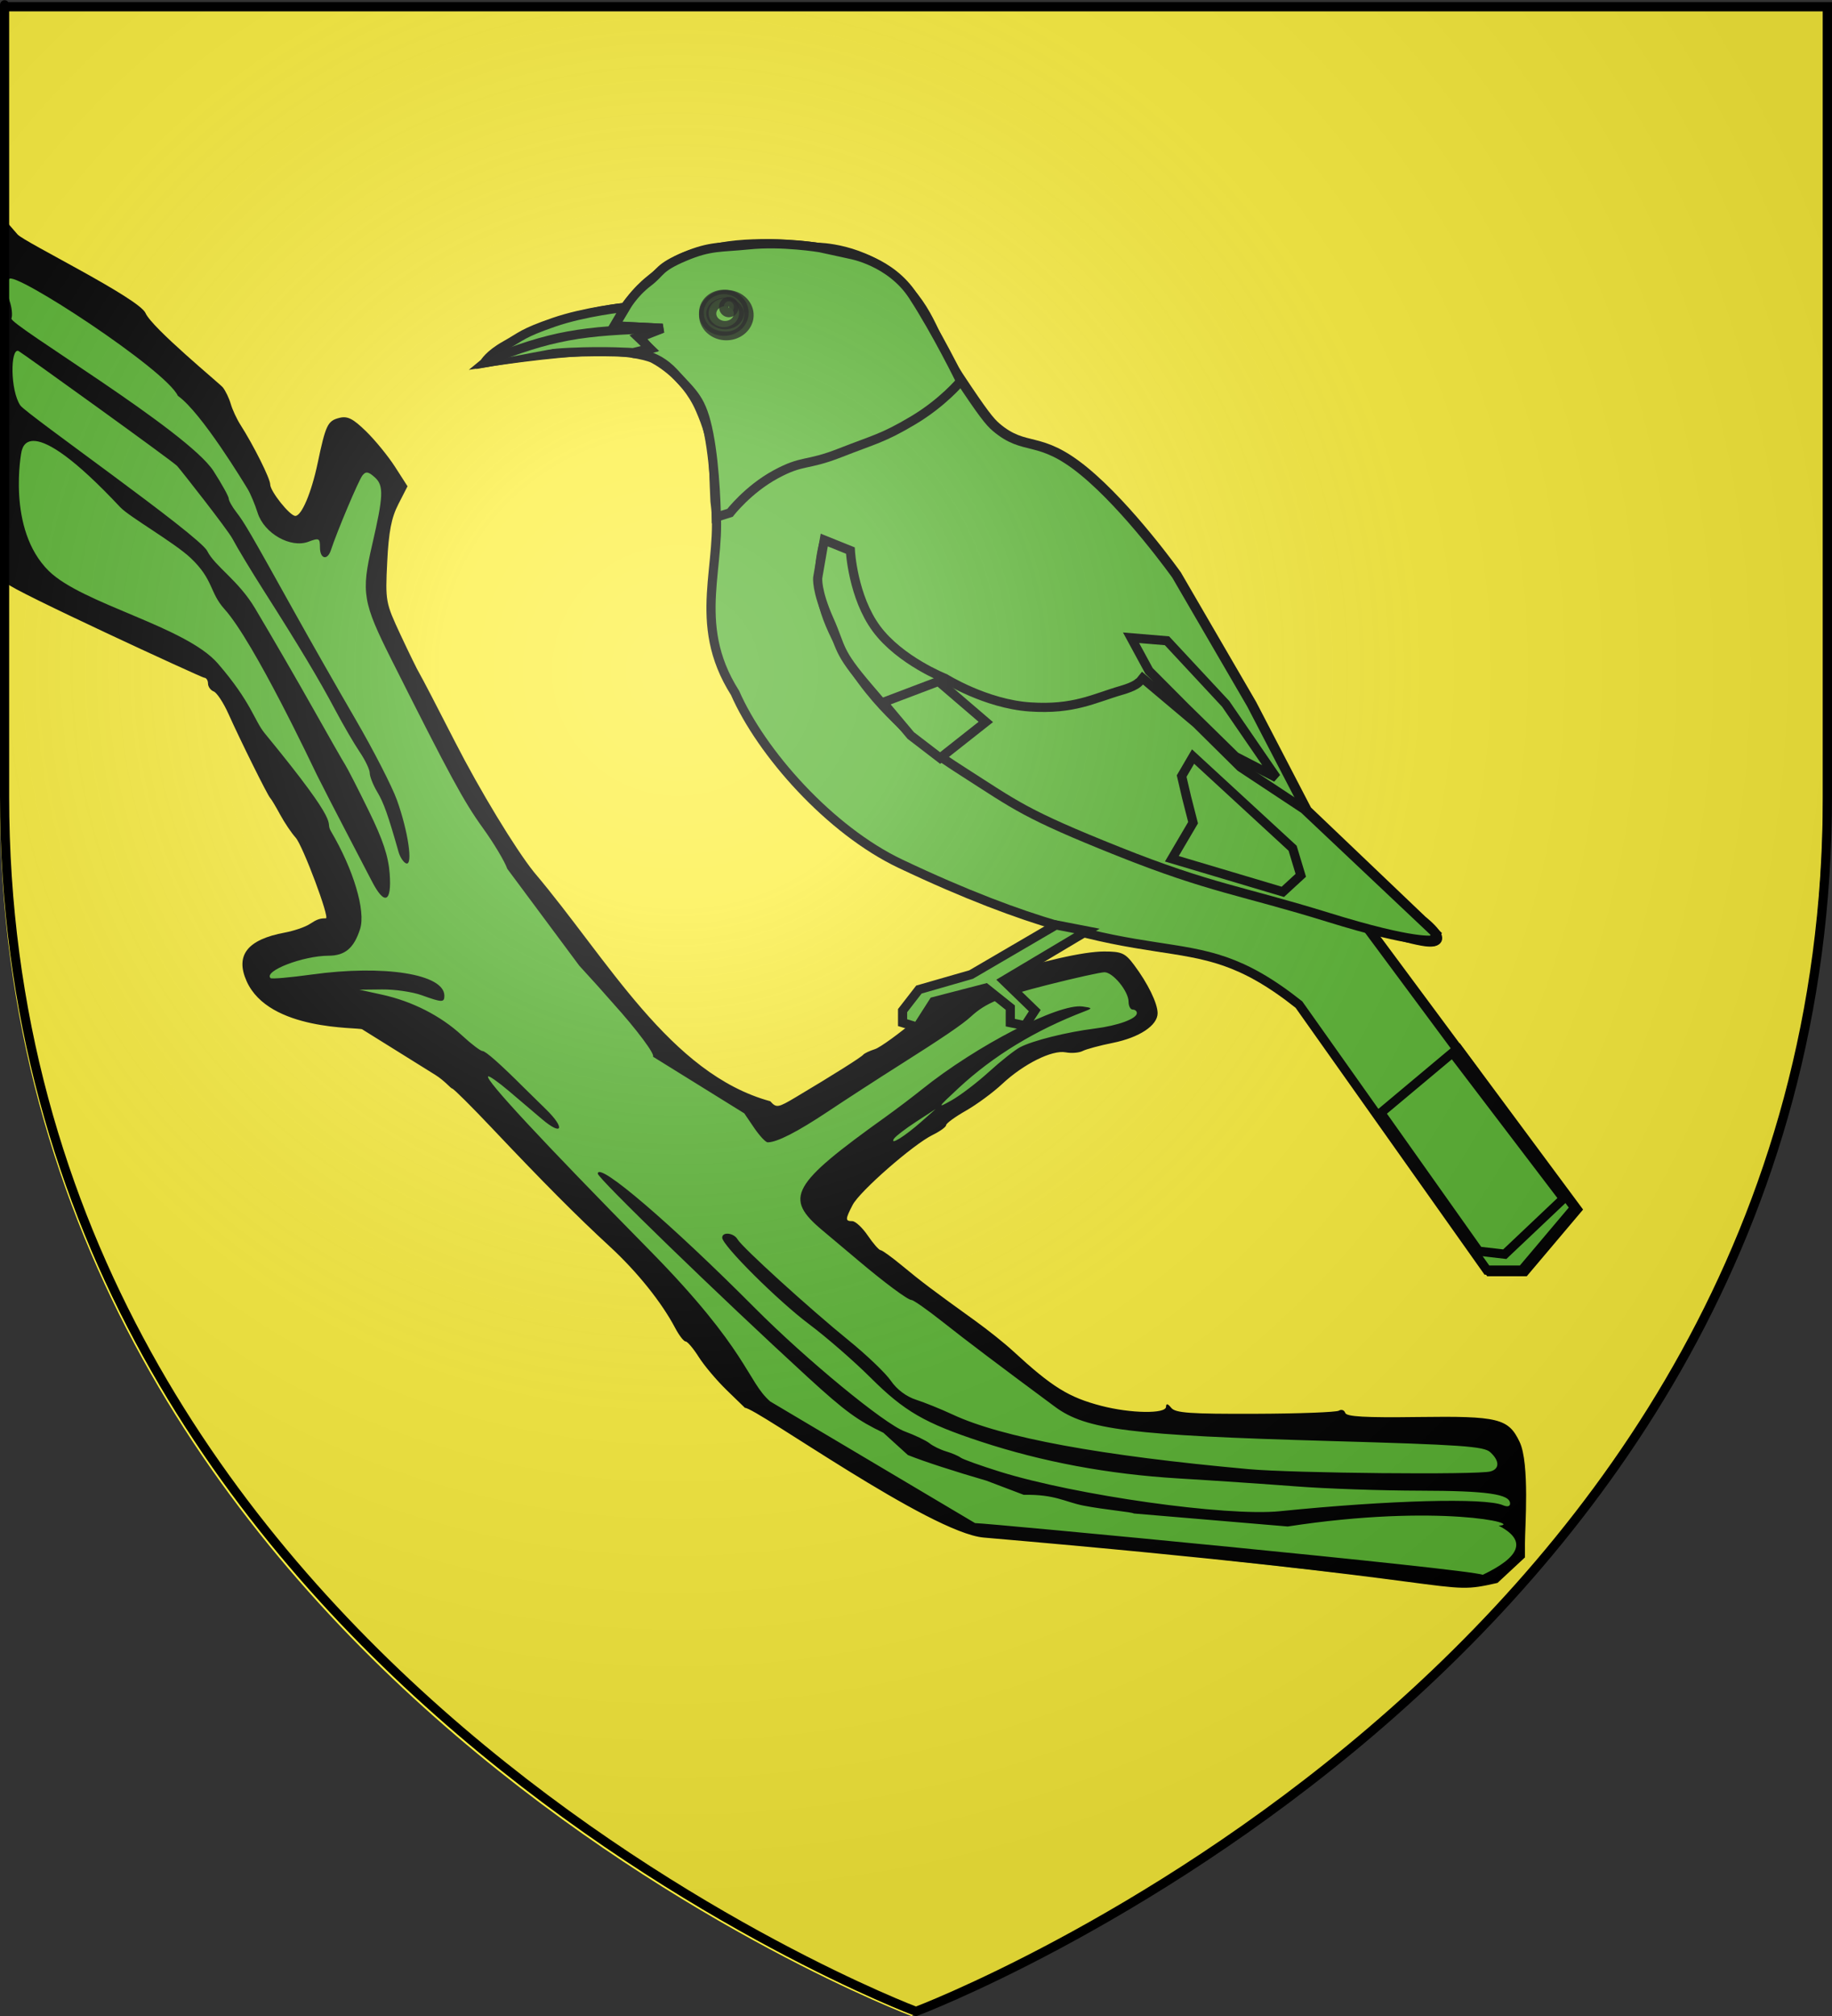 <?xml version="1.0" encoding="UTF-8" standalone="no"?>
<svg
   xmlns:dc="http://purl.org/dc/elements/1.1/"
   xmlns:cc="http://web.resource.org/cc/"
   xmlns:rdf="http://www.w3.org/1999/02/22-rdf-syntax-ns#"
   xmlns:svg="http://www.w3.org/2000/svg"
   xmlns="http://www.w3.org/2000/svg"
   xmlns:xlink="http://www.w3.org/1999/xlink"
   xmlns:sodipodi="http://sodipodi.sourceforge.net/DTD/sodipodi-0.dtd"
   xmlns:inkscape="http://www.inkscape.org/namespaces/inkscape"
   height="660"
   width="600"
   version="1.0"
   id="svg2"
   sodipodi:version="0.32"
   inkscape:version="0.44.1"
   sodipodi:docname="Auriol ancien (13).svg"
   sodipodi:docbase="C:\Documents and Settings\Propriétaire\Mes documents\image blason"
   inkscape:export-filename="/Users/olivier/Desktop/Blason Rouge/Blason_Vide_3D.png"
   inkscape:export-xdpi="144"
   inkscape:export-ydpi="144">
  <rect width="100%" height="100%" fill="#333333" stroke="none"/>
  <sodipodi:namedview
     inkscape:window-height="712"
     inkscape:window-width="1024"
     inkscape:pageshadow="2"
     inkscape:pageopacity="0.0"
     guidetolerance="10.0"
     gridtolerance="10.0"
     objecttolerance="10.0"
     borderopacity="1.0"
     bordercolor="#666666"
     pagecolor="#ffffff"
     id="base"
     showgrid="false"
     height="660px"
     inkscape:zoom="0.55282894"
     inkscape:cx="348.65464"
     inkscape:cy="288.41813"
     inkscape:window-x="-4"
     inkscape:window-y="-4"
     inkscape:current-layer="layer2"
     showguides="true"
     inkscape:guide-bbox="true" />
  <desc
     id="desc4">Flag of Canton of Valais (Wallis)</desc>
  <defs
     id="defs6">
    <linearGradient
       id="linearGradient2893">
      <stop
         style="stop-color:white;stop-opacity:0.314;"
         offset="0"
         id="stop2895" />
      <stop
         id="stop2897"
         offset="0.19"
         style="stop-color:white;stop-opacity:0.251;" />
      <stop
         style="stop-color:#6b6b6b;stop-opacity:0.125;"
         offset="0.6"
         id="stop2901" />
      <stop
         style="stop-color:black;stop-opacity:0.125;"
         offset="1"
         id="stop2899" />
    </linearGradient>
    <radialGradient
       inkscape:collect="always"
       xlink:href="#linearGradient2893"
       id="radialGradient3163"
       gradientUnits="userSpaceOnUse"
       gradientTransform="matrix(1.353,0,0,1.349,-77.629,-85.747)"
       cx="221.445"
       cy="226.331"
       fx="221.445"
       fy="226.331"
       r="300" />
    <linearGradient
       id="linearGradient2129">
      <stop
         style="stop-color:white;stop-opacity:0.314;"
         offset="0"
         id="stop2131" />
      <stop
         id="stop2133"
         offset="0.19"
         style="stop-color:white;stop-opacity:0.251;" />
      <stop
         style="stop-color:#6b6b6b;stop-opacity:0.125;"
         offset="0.6"
         id="stop2135" />
      <stop
         style="stop-color:black;stop-opacity:0.125;"
         offset="1"
         id="stop2137" />
    </linearGradient>
    <linearGradient
       id="linearGradient2139">
      <stop
         id="stop2141"
         offset="0"
         style="stop-color:white;stop-opacity:1;" />
      <stop
         style="stop-color:white;stop-opacity:1;"
         offset="0.229"
         id="stop2143" />
      <stop
         id="stop2145"
         offset="1"
         style="stop-color:black;stop-opacity:1;" />
    </linearGradient>
    <linearGradient
       id="linearGradient2147">
      <stop
         id="stop2149"
         offset="0"
         style="stop-color:#fd0000;stop-opacity:1;" />
      <stop
         style="stop-color:#e77275;stop-opacity:0.659;"
         offset="0.5"
         id="stop2151" />
      <stop
         style="stop-color:black;stop-opacity:0.323;"
         offset="1"
         id="stop2153" />
    </linearGradient>
    <radialGradient
       inkscape:collect="always"
       xlink:href="#linearGradient2955"
       id="radialGradient2155"
       cx="225.524"
       cy="218.901"
       fx="225.524"
       fy="218.901"
       r="300"
       gradientTransform="matrix(-4.167939e-4,2.183,-1.884,-3.599562e-4,615.597,-289.121)"
       gradientUnits="userSpaceOnUse" />
    <polygon
       id="polygon2157"
       transform="scale(53,53)"
       points="0,-1 0.588,0.809 -0.951,-0.309 0.951,-0.309 -0.588,0.809 0,-1 " />
    <clipPath
       id="clipPath2159">
      <path
         d="M 0,-200 L 0,600 L 300,600 L 300,-200 L 0,-200 z "
         id="path2161" />
    </clipPath>
    <radialGradient
       inkscape:collect="always"
       xlink:href="#linearGradient2955"
       id="radialGradient2163"
       gradientUnits="userSpaceOnUse"
       gradientTransform="matrix(-4.167939e-4,2.183,-1.884,-3.599562e-4,615.597,-289.121)"
       cx="225.524"
       cy="218.901"
       fx="225.524"
       fy="218.901"
       r="300" />
    <radialGradient
       inkscape:collect="always"
       xlink:href="#linearGradient2955"
       id="radialGradient2165"
       gradientUnits="userSpaceOnUse"
       gradientTransform="matrix(0,1.749,-1.593,-1.049767e-7,551.788,-191.29)"
       cx="225.524"
       cy="218.901"
       fx="225.524"
       fy="218.901"
       r="300" />
    <radialGradient
       inkscape:collect="always"
       xlink:href="#linearGradient2955"
       id="radialGradient2167"
       gradientUnits="userSpaceOnUse"
       gradientTransform="matrix(0,1.386,-1.323,-5.741131e-8,-158.082,-109.541)"
       cx="225.524"
       cy="218.901"
       fx="225.524"
       fy="218.901"
       r="300" />
    <linearGradient
       id="linearGradient1949">
      <stop
         style="stop-color:white;stop-opacity:0.314;"
         offset="0"
         id="stop1951" />
      <stop
         id="stop1953"
         offset="0.19"
         style="stop-color:white;stop-opacity:0.251;" />
      <stop
         style="stop-color:#6b6b6b;stop-opacity:0.125;"
         offset="0.6"
         id="stop1955" />
      <stop
         style="stop-color:black;stop-opacity:0.125;"
         offset="1"
         id="stop1957" />
    </linearGradient>
    <linearGradient
       id="linearGradient1959">
      <stop
         id="stop1961"
         offset="0"
         style="stop-color:white;stop-opacity:1;" />
      <stop
         style="stop-color:white;stop-opacity:1;"
         offset="0.229"
         id="stop1963" />
      <stop
         id="stop1965"
         offset="1"
         style="stop-color:black;stop-opacity:1;" />
    </linearGradient>
    <linearGradient
       id="linearGradient1967">
      <stop
         id="stop1969"
         offset="0"
         style="stop-color:#fd0000;stop-opacity:1;" />
      <stop
         style="stop-color:#e77275;stop-opacity:0.659;"
         offset="0.5"
         id="stop1971" />
      <stop
         style="stop-color:black;stop-opacity:0.323;"
         offset="1"
         id="stop1973" />
    </linearGradient>
    <radialGradient
       inkscape:collect="always"
       xlink:href="#linearGradient2955"
       id="radialGradient1975"
       cx="225.524"
       cy="218.901"
       fx="225.524"
       fy="218.901"
       r="300"
       gradientTransform="matrix(-4.167939e-4,2.183,-1.884,-3.599562e-4,615.597,-289.121)"
       gradientUnits="userSpaceOnUse" />
    <polygon
       id="polygon1977"
       transform="scale(53,53)"
       points="0,-1 0.588,0.809 -0.951,-0.309 0.951,-0.309 -0.588,0.809 0,-1 " />
    <clipPath
       id="clipPath1979">
      <path
         d="M 0,-200 L 0,600 L 300,600 L 300,-200 L 0,-200 z "
         id="path1981" />
    </clipPath>
    <radialGradient
       inkscape:collect="always"
       xlink:href="#linearGradient2955"
       id="radialGradient1983"
       gradientUnits="userSpaceOnUse"
       gradientTransform="matrix(-4.167939e-4,2.183,-1.884,-3.599562e-4,615.597,-289.121)"
       cx="225.524"
       cy="218.901"
       fx="225.524"
       fy="218.901"
       r="300" />
    <radialGradient
       inkscape:collect="always"
       xlink:href="#linearGradient2955"
       id="radialGradient1985"
       gradientUnits="userSpaceOnUse"
       gradientTransform="matrix(0,1.749,-1.593,-1.049767e-7,551.788,-191.29)"
       cx="225.524"
       cy="218.901"
       fx="225.524"
       fy="218.901"
       r="300" />
    <radialGradient
       inkscape:collect="always"
       xlink:href="#linearGradient2955"
       id="radialGradient1987"
       gradientUnits="userSpaceOnUse"
       gradientTransform="matrix(0,1.386,-1.323,-5.741131e-8,-158.082,-109.541)"
       cx="225.524"
       cy="218.901"
       fx="225.524"
       fy="218.901"
       r="300" />
    <radialGradient
       r="300"
       fy="218.901"
       fx="225.524"
       cy="218.901"
       cx="225.524"
       gradientTransform="matrix(0,1.386,-1.323,-5.741131e-8,-158.082,-109.541)"
       gradientUnits="userSpaceOnUse"
       id="radialGradient2871"
       xlink:href="#linearGradient2955"
       inkscape:collect="always" />
    <radialGradient
       r="300"
       fy="218.901"
       fx="225.524"
       cy="218.901"
       cx="225.524"
       gradientTransform="matrix(0,1.749,-1.593,-1.049767e-7,551.788,-191.29)"
       gradientUnits="userSpaceOnUse"
       id="radialGradient2865"
       xlink:href="#linearGradient2955"
       inkscape:collect="always" />
    <radialGradient
       r="300"
       fy="218.901"
       fx="225.524"
       cy="218.901"
       cx="225.524"
       gradientTransform="matrix(-4.167939e-4,2.183,-1.884,-3.599562e-4,615.597,-289.121)"
       gradientUnits="userSpaceOnUse"
       id="radialGradient1911"
       xlink:href="#linearGradient2955"
       inkscape:collect="always" />
    <clipPath
       id="clip">
      <path
         id="path10"
         d="M 0,-200 L 0,600 L 300,600 L 300,-200 L 0,-200 z " />
    </clipPath>
    <polygon
       points="0,-1 0.588,0.809 -0.951,-0.309 0.951,-0.309 -0.588,0.809 0,-1 "
       transform="scale(53,53)"
       id="star" />
    <radialGradient
       gradientUnits="userSpaceOnUse"
       gradientTransform="matrix(-4.167939e-4,2.183,-1.884,-3.599562e-4,615.597,-289.121)"
       r="300"
       fy="218.901"
       fx="225.524"
       cy="218.901"
       cx="225.524"
       id="radialGradient2961"
       xlink:href="#linearGradient2955"
       inkscape:collect="always" />
    <linearGradient
       id="linearGradient2955">
      <stop
         style="stop-color:#fd0000;stop-opacity:1;"
         offset="0"
         id="stop2867" />
      <stop
         id="stop2873"
         offset="0.5"
         style="stop-color:#e77275;stop-opacity:0.659;" />
      <stop
         id="stop2959"
         offset="1"
         style="stop-color:black;stop-opacity:0.323;" />
    </linearGradient>
    <linearGradient
       id="linearGradient2885">
      <stop
         style="stop-color:white;stop-opacity:1;"
         offset="0"
         id="stop2887" />
      <stop
         id="stop2891"
         offset="0.229"
         style="stop-color:white;stop-opacity:1;" />
      <stop
         style="stop-color:black;stop-opacity:1;"
         offset="1"
         id="stop2889" />
    </linearGradient>
    <linearGradient
       id="linearGradient7313">
      <stop
         id="stop7315"
         offset="0"
         style="stop-color:white;stop-opacity:0.314;" />
      <stop
         style="stop-color:white;stop-opacity:0.251;"
         offset="0.19"
         id="stop7317" />
      <stop
         id="stop7319"
         offset="0.6"
         style="stop-color:#6b6b6b;stop-opacity:0.125;" />
      <stop
         id="stop7321"
         offset="1"
         style="stop-color:black;stop-opacity:0.125;" />
    </linearGradient>
  </defs>
  <g
     inkscape:groupmode="layer"
     id="layer3"
     inkscape:label="Fond écu"
     style="opacity:1;display:inline">
    <g
       id="g7378"
       transform="translate(-1.5,1.5)"
       style="fill:#5ab532">
      <g
         style="opacity:1;fill:#5ab532;display:inline"
         inkscape:label="Fond écu"
         id="g7380">
        <path
           sodipodi:nodetypes="cccccc"
           d="M 300,658.5 C 300,658.5 598.5,546.18 598.5,260.728 C 598.5,-24.723 598.5,2.176 598.5,2.176 L 1.5,2.176 L 1.5,260.728 C 1.5,546.18 300,658.5 300,658.5 z "
           style="fill:#fcef3c;fill-opacity:1;fill-rule:evenodd;stroke:none;stroke-width:1px;stroke-linecap:butt;stroke-linejoin:miter;stroke-opacity:1"
           id="path2855" />
      </g>
      <g
         inkscape:label="Meubles"
         id="layer4"
         style="fill:#5ab532" />
      <g
         inkscape:label="Reflet final"
         id="g7384"
         style="fill:#5ab532" />
      <g
         inkscape:label="Contour final"
         id="g7386"
         style="fill:#5ab532" />
    </g>
    <path
       style="fill:#5ab532;fill-rule:evenodd;stroke:none;stroke-width:1px;stroke-linecap:butt;stroke-linejoin:miter;stroke-opacity:1"
       d="M 1,80 L 32,97 L 51,113 L 72,137 L 86,161 L 95,173 L 105,173 L 112,149 L 122,151 L 131,158 L 125,175 L 124,197 L 130,214 L 140,231 L 152,255 L 164,274 L 172,288 L 187,312 L 203,324 L 211,338 L 223,347 L 247,362 L 253,370 L 278,354 L 301,340 L 323,324 L 349,317 L 365,315 L 374,326 L 376,334 L 364,339 L 344,343 L 332,348 L 316,361 L 304,370 L 282,383 L 272,395 L 279,407 L 292,417 L 314,433 L 330,445 L 343,455 L 359,464 L 388,466 L 424,467 L 475,469 L 493,471 L 495,482 L 494,486 L 428,485 L 494,487 L 498,495 L 498,508 L 496,511 L 487,517 L 448,516 L 353.506,505.366 L 311.634,498.742 L 254,463 L 222,427 L 202,404 L 165,368 L 150,352 L 115,335 L 90,330 L 85,320 L 90,310 L 110,305 L 115,295 L 90,255 L 70,220 L 5,190 L 2,156 L 2,120 L 1,100 L 1,80 z "
       id="path6356"
       sodipodi:nodetypes="cccccccccccccccccccccccccccccccccccccccccccccccccccccccccccccccccccccccccccc" />
    <g
       id="g6351"
       transform="matrix(1.153,0,0,1.153,-55.661,-63.993)">
      <g
         transform="matrix(0.674,0,0,0.674,54.646,-127.939)"
         inkscape:label="Calque 1"
         id="g1909">
        <path
           style="fill:black"
           d="M -7.034,365.195 L -2.048,370.935 C 0.694,374.093 49.171,397.829 51.887,404.077 C 54.602,410.325 83.273,433.892 84.43,435.333 C 85.586,436.775 87.101,439.921 87.795,442.324 C 88.49,444.727 90.312,448.659 91.844,451.062 C 97.494,459.923 104.422,473.789 104.422,476.235 C 104.422,479.134 112.704,489.51 115.019,489.51 C 117.655,489.51 121.804,479.701 124.415,467.295 C 127.819,451.122 128.624,449.447 133.586,448.202 C 137.015,447.341 139.317,448.506 144.845,453.897 C 148.666,457.624 154.156,464.352 157.044,468.848 L 162.295,477.022 L 158.425,484.576 C 155.49,490.305 154.356,496.199 153.732,508.959 C 152.925,525.45 153.037,526.063 159.324,539.542 C 162.853,547.108 166.464,554.477 167.349,555.919 C 168.235,557.361 174.968,570.3 182.311,584.672 C 192.682,604.969 207.661,629.683 215.585,639.575 C 246.753,676.345 272.887,724.557 315.16,736.089 C 317.786,738.991 318.358,738.897 326.083,734.294 C 341.647,725.019 353.463,717.578 354.332,716.504 C 354.812,715.909 357.023,714.856 359.244,714.162 C 361.465,713.469 369.722,707.463 377.594,700.816 C 389.706,690.588 394.053,688.066 405.886,684.399 C 429.982,676.934 447.209,673.009 455.884,673.009 C 463.289,673.009 464.743,673.664 468.505,678.689 C 474.311,686.445 478.412,694.857 478.412,699.01 C 478.412,704.162 470.712,709.255 459.519,711.506 C 454.051,712.606 448.342,714.142 446.834,714.921 C 445.325,715.699 442.091,715.953 439.646,715.486 C 433.932,714.393 421.932,720.379 412.877,728.839 C 409.032,732.431 402.151,737.493 397.585,740.089 C 393.019,742.685 389.284,745.416 389.284,746.159 C 389.284,746.902 386.728,748.758 383.604,750.285 C 375.427,754.281 352.853,774.025 349.874,779.786 C 346.742,785.842 346.727,786.604 349.737,786.604 C 351.055,786.604 354.004,789.351 356.291,792.709 C 358.577,796.067 360.99,798.819 361.653,798.826 C 362.315,798.832 366.413,801.787 370.758,805.391 C 378.72,811.995 383.91,815.905 401.517,828.569 C 406.804,832.371 413.917,838.05 417.323,841.189 C 433.922,856.485 440.895,860.82 454.671,864.408 C 467.072,867.638 481.886,867.856 481.963,864.81 C 482.002,863.288 482.665,863.421 484.148,865.247 C 485.911,867.418 491.992,867.85 519.556,867.758 C 537.86,867.698 553.718,867.103 554.796,866.437 C 555.874,865.77 557.078,866.191 557.472,867.372 C 558.008,868.979 565.742,869.417 588.262,869.115 C 622.041,868.662 626.278,869.704 630.984,879.622 C 635.28,888.675 633.228,915.679 633.228,922.285 L 633.228,928.251 L 621.676,939 C 596.145,944.834 616.504,938.125 405.147,919.905 C 382.627,917.963 309.296,865.247 304.489,865.247 L 296.83,857.82 C 292.617,853.735 287.307,847.443 285.029,843.839 C 282.752,840.234 280.257,837.285 279.486,837.285 C 278.715,837.285 276.737,834.729 275.09,831.605 C 269.357,820.729 259.01,807.857 247.434,797.2 C 233.809,784.657 219.749,770.53 197.92,747.451 C 189.269,738.305 181.712,730.79 181.125,730.751 C 180.539,730.712 177.884,727.414 174.012,725.001 L 143.189,705.792 C 141.67,704.845 103.927,706.651 94.489,685.531 C 89.598,674.587 94.801,667.966 110.6,665.031 C 114.411,664.323 119.102,662.721 121.025,661.471 C 124.159,659.434 125.3,659.028 127.904,659.028 C 129.644,659.028 118.147,628.385 115.162,625.064 C 113.377,623.079 110.427,618.702 108.607,615.338 C 106.786,611.974 104.903,608.828 104.422,608.347 C 103.34,607.265 91.905,584.223 86.789,572.817 C 84.707,568.174 81.924,563.961 80.606,563.455 C 79.287,562.949 78.208,561.44 78.208,560.101 C 78.208,558.762 77.475,557.667 76.578,557.667 C 75.682,557.667 -5.577,520.253 -6.238,518.09 C -8.078,512.077 -5.721,498.135 -6.881,498.135 M 468.358,909.76 C 467.754,909.155 456.16,908.191 447.233,906.457 C 439.371,904.931 435.237,901.634 421.994,901.902 L 406.298,895.948 C 393.012,892.077 380.342,888.014 373.166,885.136 L 362.845,875.76 C 352.022,870.522 346.975,867.022 330.749,852.141 C 293.426,817.908 242.484,768.54 242.484,766.601 C 242.484,761.264 273.005,787.363 308.794,823.304 C 330.368,844.97 363.193,871.988 371.808,875.169 C 376.133,876.766 380.852,879.026 382.293,880.191 C 383.735,881.356 386.881,882.892 389.284,883.604 C 391.687,884.316 394.439,885.492 395.401,886.218 C 396.362,886.943 403.767,889.601 411.857,892.123 C 443.927,902.124 507.375,911.08 529.967,908.797 C 575.918,904.151 616.405,903.057 623.901,906.258 C 625.782,907.061 626.96,906.802 626.96,905.586 C 626.96,901.576 617.3,900.198 588.835,900.148 C 572.798,900.12 549.453,899.314 536.957,898.358 C 524.462,897.401 502.049,895.884 487.15,894.988 C 457.657,893.214 429.874,888.034 403.824,879.453 C 380.256,871.689 371.632,866.687 357.458,852.562 C 350.452,845.58 338.81,835.449 331.587,830.049 C 318.471,820.245 294.913,796.806 294.913,793.562 C 294.913,790.977 299.783,791.504 301.379,794.262 C 303.348,797.664 331.566,823.319 348.176,836.809 C 355.845,843.037 363.889,850.737 366.052,853.92 C 368.465,857.471 372.533,860.526 376.576,861.824 C 380.201,862.988 387.181,865.81 392.087,868.095 C 412.911,877.794 454.308,885.422 516.86,891.086 C 535.739,892.795 613.202,893.532 618.659,892.054 C 622.599,890.987 622.56,887.523 618.569,883.911 C 615.861,881.461 606.372,880.804 550.848,879.222 C 466.913,876.83 448.283,874.511 435.193,864.826 C 412.147,847.776 397.665,836.837 387.756,828.994 C 381.387,823.953 375.504,819.824 374.681,819.819 C 373.134,819.809 363.397,812.589 352.391,803.293 C 348.921,800.362 342.04,794.578 337.1,790.439 C 320.822,776.804 323.928,771.223 363.6,742.809 C 368.217,739.503 375.169,734.244 379.049,731.124 C 401.969,712.692 436.701,694.776 446.79,696.179 C 450.914,696.753 451.008,696.931 447.829,698.146 C 426.974,706.115 409.261,716.883 394.527,730.548 C 385.573,738.853 385.373,739.205 391.604,735.693 C 395.283,733.62 402.361,728.224 407.333,723.703 C 412.304,719.183 418.197,714.52 420.428,713.342 C 425.7,710.559 440.162,706.939 451.832,705.482 C 461.726,704.246 469.674,701.333 469.674,698.943 C 469.674,698.136 468.888,697.476 467.927,697.476 C 466.965,697.476 466.179,696.009 466.179,694.216 C 466.179,689.786 459.615,681.746 456.003,681.752 C 454.391,681.755 443.659,684.136 432.155,687.044 C 412.441,692.028 405.966,694.699 399.77,700.403 C 396.189,703.699 387.784,709.404 369.186,721.163 C 360.536,726.632 347.166,735.299 339.477,740.422 C 326.578,749.015 318,753.4 314.086,753.4 C 313.222,753.4 310.648,750.652 308.366,747.294 L 304.217,741.189 L 265.742,717.326 C 266.713,716.355 258.87,705.853 249.038,694.962 L 242.277,687.33 L 234.68,678.988 L 204.339,638.174 C 203.246,635.038 198.602,627.284 194.019,620.943 C 186.067,609.94 180.208,599.151 155.54,550.087 C 143.421,525.981 142.719,521.826 147.373,501.743 C 152.163,481.071 152.341,476.734 148.542,473.296 C 145.818,470.83 144.751,470.653 143.319,472.426 C 141.726,474.398 132.692,495.775 130.006,503.927 C 128.522,508.433 125.394,507.647 125.394,502.768 C 125.394,498.884 125.012,498.696 120.543,500.382 C 113.018,503.223 101.883,496.907 99.134,488.239 C 97.984,484.613 96.079,480.072 94.902,478.15 C 93.725,476.228 75.46,445.892 65.509,438.927 C 60.474,427.873 -4.136,385.749 -5.62,389.76 C -6.543,392.255 -6.464,395.895 -5.421,398.887 C -4.467,401.623 -4.113,404.974 -4.634,406.332 C -5.625,408.915 69.72,453.764 80.551,470.639 C 84.068,476.119 86.946,481.322 86.946,482.199 C 86.946,483.077 88.401,485.671 90.179,487.963 C 93.557,492.319 95.81,496.197 114.943,530.578 C 121.361,542.113 132.79,562.167 140.341,575.143 C 147.892,588.119 155.765,603.454 157.836,609.221 C 162.557,622.362 164.688,636.883 161.752,635.904 C 160.618,635.526 159.147,633.3 158.483,630.957 C 154.12,615.569 152.269,610.37 149.502,605.726 C 147.784,602.842 146.375,599.289 146.372,597.83 C 146.368,596.372 144.473,592.393 142.16,588.989 C 139.847,585.585 135.163,577.538 131.75,571.106 C 125.037,558.45 116.53,544.261 101.691,520.967 C 96.486,512.797 90.557,502.966 88.516,499.121 C 86.475,495.277 66.938,470.403 65.211,468.481 C 63.483,466.558 -0.815,420.31 -1.697,420 C -5.125,418.796 -5.167,436.656 -0.894,442.953 C 1.569,446.583 74.571,497.706 77.88,504.277 C 81.189,510.847 90.949,516.534 98.061,528.477 C 105.173,540.419 116.247,559.54 122.672,570.968 C 129.096,582.395 135.113,592.925 136.044,594.366 C 136.974,595.808 141.403,604.459 145.885,613.59 C 151.898,625.839 154.23,632.828 154.779,640.241 C 155.684,652.461 152.572,653.745 147.239,643.353 C 145.317,639.607 140.318,630.002 136.13,622.008 C 131.943,614.014 126.559,603.541 124.166,598.736 C 122.5,595.389 97.659,542.646 85.14,528.751 C 78.786,521.699 80.63,516.41 70.865,507.203 C 64.023,500.752 44.991,489.864 41.23,485.853 C 1.337,443.311 -0.006,461.917 -0.36,462.271 C -0.434,462.344 -6.79,495.068 11.118,512.702 C 25.26,526.627 68.854,536.051 82.394,551.717 C 96.542,568.086 97.696,575.705 102.104,581.07 C 136.116,622.465 127.08,617.368 130.011,622.328 C 139.53,638.437 144.748,655.922 142.307,663.529 C 139.721,671.584 135.989,674.754 129.055,674.783 C 118.192,674.829 101.579,681.234 104.569,684.224 C 105.001,684.656 112.813,683.976 121.928,682.711 C 152.449,678.477 177.822,682.526 177.822,691.63 C 177.822,694.56 176.895,694.538 168.21,691.41 C 164.366,690.024 156.895,688.937 151.608,688.994 L 141.996,689.096 L 151.642,691.214 C 164.299,693.994 176.321,700.122 185.201,708.32 C 189.152,711.968 193.072,714.952 193.911,714.952 C 195.205,714.952 201.406,720.434 211.343,730.363 C 212.611,731.631 216.775,735.714 220.596,739.436 C 228.888,747.515 227.573,750.947 218.981,743.65 C 215.675,740.842 209.368,735.485 204.964,731.744 C 200.56,728.004 196.644,725.258 196.26,725.641 C 194.941,726.96 218.793,752.625 264.231,798.78 C 306.253,841.464 305.312,853.977 315.152,862.567 L 401.47,913.807 C 406.962,913.851 609.99,933.144 615.44,935.596 C 631.144,928.084 634.277,921.144 622.157,914.898 C 633.377,914.243 596.964,905.441 533.242,915.236 L 468.358,909.76 z M 378.798,744.745 L 384.915,739.342 L 376.659,744.716 C 372.119,747.672 367.895,750.913 367.273,751.919 C 365.462,754.85 371.885,750.852 378.798,744.745 z "
           id="path1900"
           sodipodi:nodetypes="ccssssssssscccssssccsssssssssssssssssssssssssssssscccsccssssssssssssssssssssscsccccsssssssssssssssssssssssssssssssssssssssssssssssssscccccccsssssssssssssssssssssssssssssssssssssssssssssssssssssscccsssssssscccccccccsc" />
      </g>
    </g>
    <g
       transform="matrix(1.367,0,0,1.367,28.473,-392.878)"
       id="g7436"
       inkscape:label="Layer 1"
       style="fill:#5ab532;fill-opacity:1;stroke:black;stroke-opacity:1;stroke-width:2.195;stroke-miterlimit:4;stroke-dasharray:none">
      <g
         id="g5496"
         style="fill:#5ab532;fill-opacity:1;stroke:black;stroke-opacity:1;stroke-width:2.195;stroke-miterlimit:4;stroke-dasharray:none">
        <path
           style="fill:#5ab532;fill-rule:evenodd;stroke:black;stroke-width:2.195;stroke-linecap:butt;stroke-linejoin:miter;stroke-miterlimit:4;stroke-dasharray:none;stroke-opacity:1;fill-opacity:1"
           d="M 206.943,374.266 L 150.215,397.32 C 150.424,400.065 150.453,403.113 150.675,407.359 C 152.776,422.288 144.677,436.283 155.469,453.261 C 161.774,467.638 178.162,486.132 195.095,494.168 C 258.371,524.195 262.788,505.878 290.569,527.902 L 320.134,569.631 L 332.362,543.844 L 306.186,508.549 C 306.186,508.549 314.124,511.654 320.042,512.71 C 328.092,514.147 320.003,507.812 320.003,507.812 L 292.368,481.456 L 279.155,456.019 L 261.148,425.055 C 261.148,425.055 249.745,409.022 238.938,400.175 C 228.13,391.328 224.996,395.677 217.923,389.664 C 216.415,388.382 214.767,386.355 208.913,377.508 C 208.177,376.397 207.525,375.314 206.943,374.266 z "
           id="path1895" />
        <path
           style="fill:#5ab532;fill-rule:evenodd;stroke:black;stroke-width:2.195;stroke-linecap:butt;stroke-linejoin:miter;stroke-miterlimit:4;stroke-dasharray:none;stroke-opacity:1;fill-opacity:1"
           d="M 329.025,539.232 L 315.97,563.628 L 336.039,591.955 L 344.445,591.955 L 357.054,577.03 L 329.025,539.232 z "
           id="path1910" />
        <path
           style="fill:#5ab532;fill-rule:evenodd;stroke:black;stroke-width:2.195;stroke-linecap:butt;stroke-linejoin:miter;stroke-miterlimit:4;stroke-dasharray:none;stroke-opacity:1;fill-opacity:1"
           d="M 95.235,374.272 C 95.235,374.272 101.84,368.743 110.246,365.425 C 118.652,362.108 128.859,361.002 128.859,361.002 C 128.859,361.002 131.6,357.07 134.816,354.494 C 140.031,350.317 141.468,348.561 151.675,346.626 C 161.882,344.69 175.092,346.626 175.092,346.626 C 175.092,346.626 185.899,346.626 194.305,354.367 C 202.711,362.108 202.862,368.743 208.716,377.59 C 214.57,386.437 216.215,388.473 217.722,389.754 C 224.796,395.768 227.929,391.413 238.737,400.26 C 249.545,409.107 260.953,425.142 260.953,425.142 L 278.966,456.106 L 292.175,481.541 L 319.808,507.902 C 319.808,507.902 327.9,514.238 319.85,512.801 C 313.932,511.744 305.985,508.635 305.985,508.635 L 356.421,576.646 L 343.812,591.575 L 335.406,591.575 L 290.374,527.988 C 262.593,505.964 258.181,524.285 194.906,494.259 C 177.973,486.223 161.582,467.718 155.278,453.342 C 144.486,436.363 152.576,422.377 150.474,407.448 C 149.941,397.258 150.624,393.901 146.872,385.331 C 143.119,376.76 135.464,373.166 135.464,373.166 C 135.464,373.166 131.111,371.231 121.053,371.508 C 110.996,371.784 95.235,374.272 95.235,374.272 z "
           id="path1872"
           sodipodi:nodetypes="cscsscssssccccscccccsssscsc" />
        <path
           style="fill:#5ab532;fill-rule:evenodd;stroke:black;stroke-width:2.195;stroke-linecap:butt;stroke-linejoin:miter;stroke-opacity:1;fill-opacity:1;stroke-miterlimit:4;stroke-dasharray:none"
           d="M 176.893,416.295 C 173.583,427.538 176.739,435.071 180.859,442.746 C 188.77,457.483 200.91,465.506 200.91,465.506 C 200.91,465.506 215.921,477.809 242.34,488.729 C 268.758,499.65 306.585,509.188 306.585,509.188"
           id="path1874"
           sodipodi:nodetypes="cscsc" />
        <path
           style="fill:#5ab532;fill-rule:evenodd;stroke:black;stroke-width:2.195;stroke-linecap:butt;stroke-linejoin:miter;stroke-opacity:1;fill-opacity:1;stroke-miterlimit:4;stroke-dasharray:none"
           d="M 209.316,378.696 C 209.316,378.696 205.113,383.81 197.908,388.096 C 190.703,392.381 188.731,392.603 180.496,395.837 C 172.261,399.071 171.573,397.437 164.968,401.031 C 158.363,404.626 154.077,410.213 154.077,410.213 L 150.791,411.248 C 150.791,411.248 150.641,399.775 148.99,391.343 C 147.338,382.91 145.368,381.85 140.714,376.735 C 136.061,371.62 130.66,372.06 130.66,372.06 L 134.863,370.955 L 132.461,368.19 L 137.913,366.042 L 126.457,365.425 L 129.034,361.102 C 129.034,361.102 130.804,357.755 134.481,354.963 C 137.651,352.556 136.798,351.556 143.236,348.837 C 149.419,346.226 151.837,346.736 158.531,346.043 C 166.582,345.209 175.627,346.726 175.627,346.726 L 182.919,348.314 C 182.919,348.314 192.537,349.979 197.908,358.237 C 203.628,367.031 209.316,378.696 209.316,378.696 z "
           id="path1896"
           sodipodi:nodetypes="csssccssccccccsssccsc" />
        <g
           id="g1889"
           transform="matrix(0.42,0,0,0.387,121.989,73.367)"
           style="fill:#5ab532;fill-opacity:1;stroke:black;stroke-opacity:1;stroke-width:5.442;stroke-miterlimit:4;stroke-dasharray:none">
          <path
             d="M 87.143 748.076 A 12.857 12.857 0 1 1  61.429,748.076 A 12.857 12.857 0 1 1  87.143 748.076 z"
             sodipodi:ry="12.857142"
             sodipodi:rx="12.857142"
             sodipodi:cy="748.07648"
             sodipodi:cx="74.285713"
             id="path1882"
             style="opacity:0.79;fill:#5ab532;fill-opacity:1;fill-rule:evenodd;stroke:black;stroke-width:5.442;stroke-linecap:round;stroke-linejoin:round;stroke-miterlimit:4;stroke-dasharray:none;stroke-opacity:1"
             sodipodi:type="arc" />
          <g
             transform="translate(-11.429,40)"
             id="g1884"
             style="fill:#5ab532;fill-opacity:1;stroke:black;stroke-opacity:1;stroke-width:5.442;stroke-miterlimit:4;stroke-dasharray:none">
            <path
               sodipodi:type="arc"
               style="opacity:0.79;fill:#5ab532;fill-opacity:1;fill-rule:evenodd;stroke:black;stroke-width:5.442;stroke-linecap:round;stroke-linejoin:round;stroke-miterlimit:4;stroke-dasharray:none;stroke-opacity:1"
               id="path1876"
               sodipodi:cx="84.285713"
               sodipodi:cy="706.64789"
               sodipodi:rx="11.428572"
               sodipodi:ry="11.428572"
               d="M 95.714 706.648 A 11.429 11.429 0 1 1  72.857,706.648 A 11.429 11.429 0 1 1  95.714 706.648 z" />
            <path
               sodipodi:type="arc"
               style="opacity:0.79;fill:#5ab532;fill-opacity:1;fill-rule:evenodd;stroke:black;stroke-width:4.67;stroke-linecap:round;stroke-linejoin:round;stroke-miterlimit:4;stroke-dasharray:none;stroke-opacity:1"
               id="path1878"
               sodipodi:cx="75"
               sodipodi:cy="787.36218"
               sodipodi:rx="6.4285712"
               sodipodi:ry="6.4285712"
               d="M 81.429 787.362 A 6.429 6.429 0 1 1  68.571,787.362 A 6.429 6.429 0 1 1  81.429 787.362 z"
               transform="matrix(1.222,0,0,1.111,-6.667,-167.627)" />
            <path
               sodipodi:type="arc"
               style="opacity:0.79;fill:#5ab532;fill-opacity:1;fill-rule:evenodd;stroke:black;stroke-width:5.442;stroke-linecap:round;stroke-linejoin:round;stroke-miterlimit:4;stroke-dasharray:none;stroke-opacity:1"
               id="path1880"
               sodipodi:cx="188.57143"
               sodipodi:cy="874.50507"
               sodipodi:rx="2.8571429"
               sodipodi:ry="3.5714285"
               d="M 191.429 874.505 A 2.857 3.571 0 1 1  185.714,874.505 A 2.857 3.571 0 1 1  191.429 874.505 z"
               transform="translate(-101.429,-171.429)" />
          </g>
        </g>
        <path
           style="fill:#5ab532;fill-rule:evenodd;stroke:black;stroke-width:2.195;stroke-linecap:butt;stroke-linejoin:miter;stroke-miterlimit:4;stroke-dasharray:none;stroke-opacity:1;fill-opacity:1"
           d="M 128.911,361.019 C 128.911,361.019 119.292,362.001 111.769,364.616 C 104.247,367.23 104.245,367.886 100.271,370.108 C 96.297,372.33 95.25,374.3 95.25,374.3 C 95.25,374.3 106.825,372.206 115.576,371.795 C 124.327,371.383 130.875,371.858 130.875,371.858 L 134.899,370.872 L 132.016,368.116 L 137.891,366.011 L 126.289,365.47 L 128.911,361.019 z "
           id="path1898"
           sodipodi:nodetypes="csscscccccc" />
        <path
           style="fill:#5ab532;fill-rule:evenodd;stroke:black;stroke-width:2.195;stroke-linecap:butt;stroke-linejoin:miter;stroke-miterlimit:4;stroke-dasharray:none;stroke-opacity:1;fill-opacity:1"
           d="M 95.557,373.996 C 111.331,367.686 118.486,366.591 137.305,366.103"
           id="path7451"
           sodipodi:nodetypes="cc" />
        <path
           style="fill:#5ab532;fill-rule:evenodd;stroke:black;stroke-width:2.195;stroke-linecap:butt;stroke-linejoin:miter;stroke-opacity:1;fill-opacity:1;stroke-miterlimit:4;stroke-dasharray:none"
           d="M 176.647,416.735 L 182.903,419.255 C 182.903,419.255 183.49,430.327 189.159,437.979 C 194.828,445.63 205.581,449.861 205.581,449.861 C 205.581,449.861 215.356,455.982 225.913,456.702 C 236.469,457.422 241.259,454.632 247.808,452.741 C 254.357,450.851 252.109,449.141 252.109,449.141 L 265.794,460.663 L 276.351,471.105 L 291.6,481.187 L 323.27,511.072 L 322.488,512.513 C 322.488,512.513 318.383,513.593 297.465,507.112 C 276.546,500.63 269.313,500.18 247.026,491.269 C 224.74,482.357 222.687,480.377 209.882,472.185 C 197.077,463.993 194.828,460.933 187.204,452.021 C 179.58,443.11 180.948,442.84 177.82,435.818 C 174.692,428.797 175.083,425.736 175.083,425.736 L 176.647,416.735 z "
           id="path1881"
           sodipodi:nodetypes="ccscssccccccssssscc" />
        <path
           style="fill:#5ab532;fill-rule:evenodd;stroke:black;stroke-width:2.195;stroke-linecap:butt;stroke-linejoin:miter;stroke-opacity:1;fill-opacity:1;stroke-miterlimit:4;stroke-dasharray:none"
           d="M 190.723,455.622 L 204.017,450.581 L 215.356,460.303 L 204.408,468.944 L 197.37,463.543 L 190.723,455.622 z "
           id="path1883" />
        <path
           style="fill:#5ab532;fill-rule:evenodd;stroke:black;stroke-width:2.195;stroke-linecap:butt;stroke-linejoin:miter;stroke-opacity:1;fill-opacity:1;stroke-miterlimit:4;stroke-dasharray:none"
           d="M 265.012,484.427 L 259.929,493.069 L 286.517,500.99 L 290.818,497.03 L 288.863,490.548 L 265.012,468.584 L 262.275,473.265 L 263.448,478.306 L 265.012,484.427 z "
           id="path1885" />
        <path
           style="fill:#5ab532;fill-rule:evenodd;stroke:black;stroke-width:2.195;stroke-linecap:butt;stroke-linejoin:miter;stroke-opacity:1;fill-opacity:1;stroke-miterlimit:4;stroke-dasharray:none"
           d="M 250.154,440.139 L 258.756,440.859 L 272.832,455.982 L 284.953,473.625 L 275.178,468.584 L 263.057,456.702 L 254.455,448.061 L 250.154,440.139 z "
           id="path1887" />
        <path
           style="fill:#5ab532;fill-rule:evenodd;stroke:black;stroke-width:2.195;stroke-linecap:butt;stroke-linejoin:miter;stroke-opacity:1;fill-opacity:1;stroke-miterlimit:4;stroke-dasharray:none"
           d="M 327.18,539.518 L 309.977,553.92 L 333.436,587.046 L 339.692,587.767 L 353.768,574.444 L 327.18,539.518 z "
           id="path1889" />
        <path
           style="fill:#5ab532;fill-rule:evenodd;stroke:black;stroke-width:2.195;stroke-linecap:butt;stroke-linejoin:miter;stroke-miterlimit:4;stroke-dasharray:none;stroke-opacity:1;fill-opacity:1"
           d="M 232.169,508.912 L 211.837,520.794 L 199.325,524.395 L 195.415,529.436 L 195.415,532.316 L 198.934,533.396 L 202.844,527.275 L 215.356,524.035 L 221.221,528.716 L 221.221,532.316 L 224.74,533.036 L 227.086,529.436 L 219.657,522.234 L 239.597,510.352 L 232.169,508.912 z "
           id="path1891" />
      </g>
    </g>
  </g>
  <g
     inkscape:groupmode="layer"
     id="layer2"
     inkscape:label="Reflet final"
     style="opacity:1">
    <path
       sodipodi:nodetypes="cccccc"
       d="M 300,658.5 C 300,658.5 598.5,546.18 598.5,260.728 C 598.5,-24.723 598.5,2.176 598.5,2.176 L 1.5,2.176 L 1.5,260.728 C 1.5,546.18 300,658.5 300,658.5 z "
       style="opacity:1;fill:url(#radialGradient3163);fill-opacity:1;fill-rule:evenodd;stroke:none;stroke-width:1px;stroke-linecap:butt;stroke-linejoin:miter;stroke-opacity:1"
       id="path2875"
       inkscape:export-xdpi="144"
       inkscape:export-ydpi="144" />
  </g>
  <g
     inkscape:groupmode="layer"
     id="layer1"
     inkscape:label="Contour final"
     sodipodi:insensitive="true">
    <path
       sodipodi:nodetypes="cccccc"
       d="M 300,658.5 C 300,658.5 1.5,546.18 1.5,260.728 C 1.5,-24.723 1.5,2.176 1.5,2.176 L 598.5,2.176 L 598.5,260.728 C 598.5,546.18 300,658.5 300,658.5 z "
       style="opacity:1;fill:none;fill-opacity:1;fill-rule:evenodd;stroke:black;stroke-width:3;stroke-linecap:butt;stroke-linejoin:miter;stroke-miterlimit:4;stroke-dasharray:none;stroke-opacity:1"
       id="path1411"
       inkscape:export-xdpi="144"
       inkscape:export-ydpi="144" />
  </g>
</svg>
